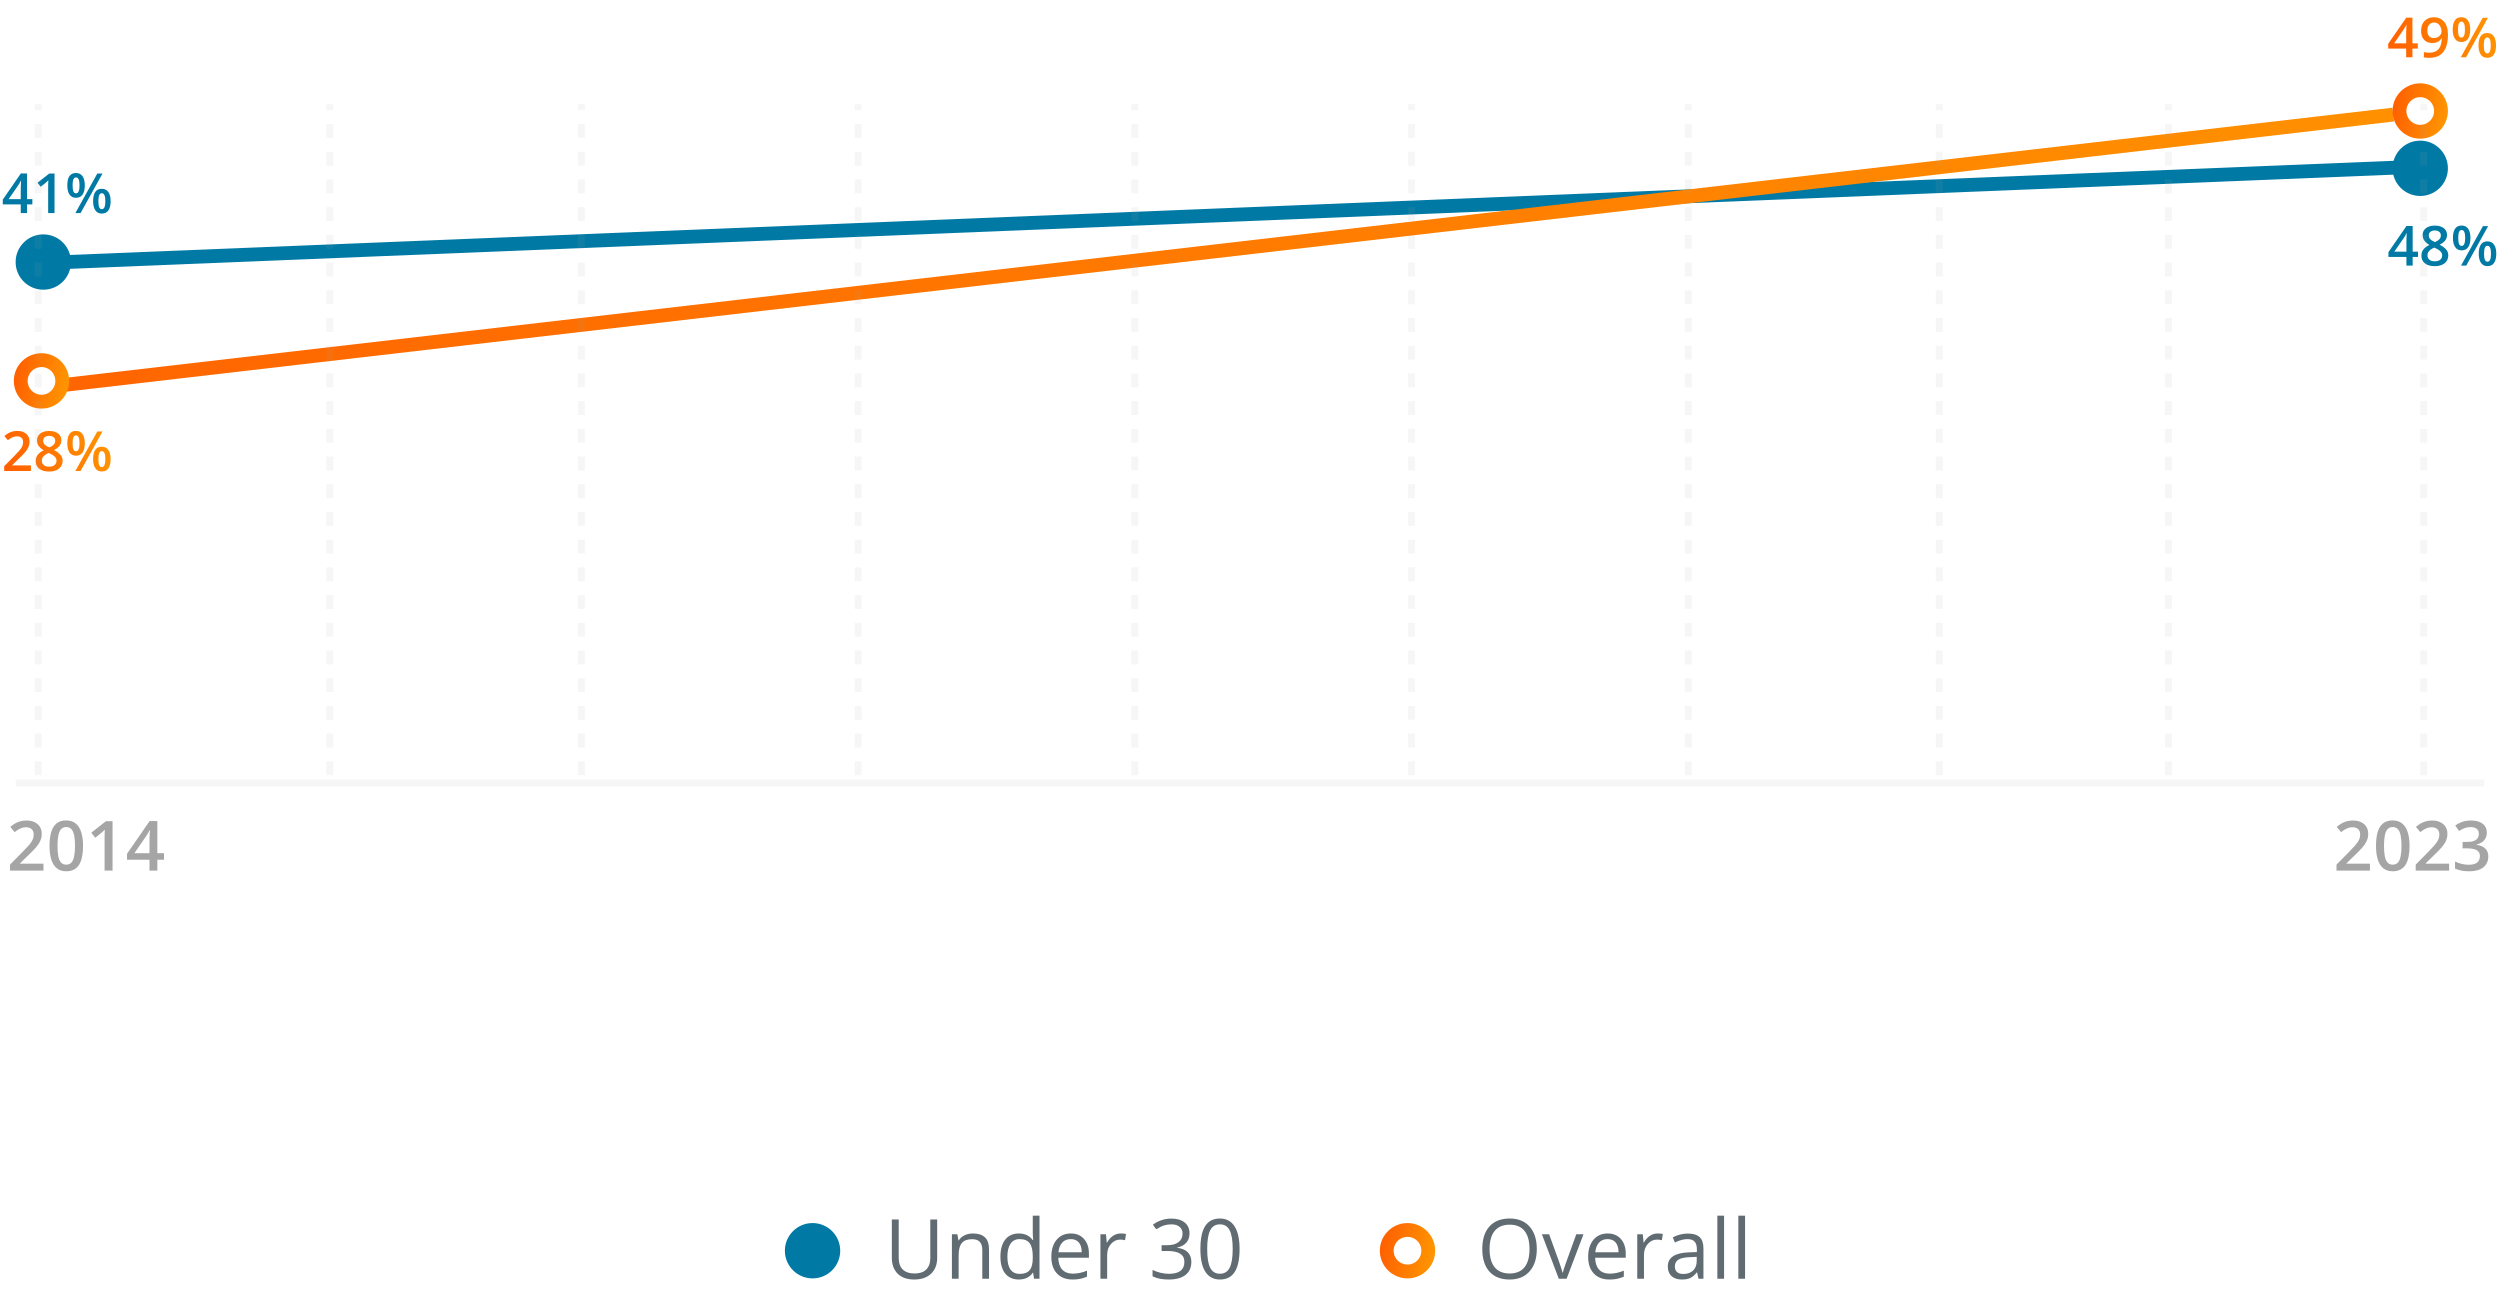 <?xml version="1.0" encoding="UTF-8"?>
<svg xmlns="http://www.w3.org/2000/svg" width="480" height="249" viewBox="0 0 480 249" fill="none">
  <path d="M179.94 234.134V241.497C179.94 242.794 179.548 243.813 178.764 244.555C177.981 245.297 176.904 245.668 175.535 245.668C174.165 245.668 173.104 245.295 172.351 244.547C171.604 243.8 171.231 242.773 171.231 241.465V234.134H172.554V241.559C172.554 242.508 172.813 243.237 173.332 243.746C173.851 244.254 174.614 244.508 175.62 244.508C176.58 244.508 177.319 244.254 177.838 243.746C178.357 243.232 178.617 242.498 178.617 241.543V234.134H179.94ZM188.602 245.512V239.994C188.602 239.299 188.444 238.78 188.127 238.438C187.811 238.095 187.315 237.924 186.641 237.924C185.748 237.924 185.095 238.165 184.679 238.648C184.264 239.131 184.057 239.927 184.057 241.037V245.512H182.765V236.982H183.816L184.026 238.15H184.088C184.353 237.73 184.724 237.405 185.201 237.177C185.678 236.944 186.21 236.827 186.796 236.827C187.824 236.827 188.597 237.076 189.116 237.574C189.635 238.067 189.894 238.858 189.894 239.948V245.512H188.602ZM198.362 244.368H198.292C197.695 245.235 196.803 245.668 195.614 245.668C194.499 245.668 193.63 245.287 193.007 244.524C192.39 243.761 192.081 242.677 192.081 241.271C192.081 239.865 192.392 238.773 193.015 237.994C193.638 237.216 194.504 236.827 195.614 236.827C196.771 236.827 197.659 237.247 198.276 238.088H198.377L198.323 237.473L198.292 236.873V233.402H199.584V245.512H198.533L198.362 244.368ZM195.778 244.586C196.66 244.586 197.298 244.348 197.692 243.87C198.092 243.388 198.292 242.612 198.292 241.543V241.271C198.292 240.062 198.089 239.201 197.685 238.687C197.285 238.168 196.644 237.909 195.762 237.909C195.005 237.909 194.424 238.204 194.019 238.796C193.619 239.382 193.42 240.212 193.42 241.286C193.42 242.376 193.619 243.198 194.019 243.754C194.418 244.309 195.005 244.586 195.778 244.586ZM205.934 245.668C204.674 245.668 203.677 245.284 202.946 244.516C202.219 243.748 201.856 242.682 201.856 241.317C201.856 239.943 202.193 238.85 202.868 238.041C203.548 237.231 204.458 236.827 205.6 236.827C206.669 236.827 207.514 237.18 208.137 237.885C208.76 238.586 209.071 239.512 209.071 240.664V241.481H203.195C203.221 242.482 203.472 243.242 203.95 243.761C204.432 244.28 205.109 244.54 205.981 244.54C206.899 244.54 207.807 244.348 208.705 243.964V245.116C208.249 245.313 207.815 245.453 207.405 245.536C207.001 245.624 206.51 245.668 205.934 245.668ZM205.584 237.909C204.899 237.909 204.352 238.132 203.942 238.578C203.537 239.024 203.299 239.642 203.226 240.43H207.686C207.686 239.616 207.504 238.993 207.141 238.562C206.778 238.127 206.259 237.909 205.584 237.909ZM215.173 236.827C215.551 236.827 215.891 236.858 216.192 236.92L216.013 238.119C215.66 238.041 215.349 238.002 215.079 238.002C214.389 238.002 213.798 238.282 213.305 238.843C212.817 239.403 212.573 240.101 212.573 240.936V245.512H211.281V236.982H212.347L212.495 238.562H212.558C212.874 238.007 213.255 237.579 213.702 237.278C214.148 236.977 214.638 236.827 215.173 236.827ZM228.388 236.811C228.388 237.538 228.183 238.132 227.773 238.593C227.368 239.055 226.792 239.364 226.045 239.52V239.582C226.958 239.696 227.636 239.987 228.077 240.454C228.518 240.921 228.738 241.533 228.738 242.29C228.738 243.375 228.362 244.21 227.61 244.796C226.857 245.378 225.788 245.668 224.403 245.668C223.801 245.668 223.249 245.621 222.745 245.528C222.247 245.44 221.762 245.282 221.29 245.053V243.824C221.783 244.067 222.307 244.254 222.862 244.384C223.422 244.508 223.952 244.571 224.45 244.571C226.416 244.571 227.4 243.8 227.4 242.259C227.4 240.879 226.315 240.189 224.146 240.189H223.026V239.076H224.162C225.049 239.076 225.752 238.881 226.271 238.492C226.79 238.098 227.049 237.553 227.049 236.858C227.049 236.303 226.857 235.867 226.473 235.55C226.095 235.234 225.578 235.076 224.925 235.076C224.426 235.076 223.957 235.143 223.516 235.278C223.075 235.413 222.572 235.662 222.006 236.025L221.352 235.153C221.819 234.785 222.356 234.497 222.963 234.29C223.576 234.077 224.219 233.97 224.893 233.97C225.999 233.97 226.857 234.225 227.47 234.733C228.082 235.236 228.388 235.929 228.388 236.811ZM238 239.808C238 241.774 237.688 243.242 237.066 244.213C236.448 245.183 235.501 245.668 234.225 245.668C233.001 245.668 232.069 245.173 231.431 244.182C230.793 243.185 230.474 241.727 230.474 239.808C230.474 237.826 230.782 236.355 231.4 235.395C232.017 234.435 232.959 233.955 234.225 233.955C235.46 233.955 236.396 234.456 237.035 235.457C237.678 236.458 238 237.909 238 239.808ZM231.781 239.808C231.781 241.463 231.976 242.669 232.365 243.427C232.754 244.179 233.374 244.555 234.225 244.555C235.086 244.555 235.709 244.174 236.093 243.411C236.482 242.643 236.677 241.442 236.677 239.808C236.677 238.173 236.482 236.977 236.093 236.22C235.709 235.457 235.086 235.076 234.225 235.076C233.374 235.076 232.754 235.452 232.365 236.204C231.976 236.951 231.781 238.152 231.781 239.808Z" fill="#616C72"></path>
  <circle cx="5.313" cy="5.313" r="5.313" transform="matrix(1 0 0 -1 150.696 245.452)" fill="#007AA4"></circle>
  <path d="M295.065 239.808C295.065 241.629 294.603 243.061 293.68 244.104C292.761 245.147 291.482 245.668 289.843 245.668C288.167 245.668 286.872 245.157 285.959 244.135C285.051 243.108 284.597 241.66 284.597 239.792C284.597 237.94 285.054 236.505 285.967 235.488C286.88 234.466 288.177 233.955 289.858 233.955C291.493 233.955 292.769 234.474 293.688 235.511C294.606 236.549 295.065 237.981 295.065 239.808ZM285.998 239.808C285.998 241.349 286.325 242.519 286.979 243.318C287.638 244.112 288.592 244.508 289.843 244.508C291.104 244.508 292.056 244.112 292.699 243.318C293.343 242.524 293.664 241.354 293.664 239.808C293.664 238.277 293.343 237.117 292.699 236.329C292.061 235.535 291.114 235.138 289.858 235.138C288.598 235.138 287.638 235.537 286.979 236.336C286.325 237.13 285.998 238.287 285.998 239.808ZM299.283 245.512L296.046 236.982H297.431L299.268 242.041C299.683 243.224 299.927 243.992 299.999 244.345H300.062C300.119 244.07 300.298 243.502 300.599 242.641C300.905 241.774 301.587 239.888 302.646 236.982H304.031L300.793 245.512H299.283ZM309.004 245.668C307.743 245.668 306.747 245.284 306.016 244.516C305.289 243.748 304.926 242.682 304.926 241.317C304.926 239.943 305.263 238.85 305.938 238.041C306.618 237.231 307.528 236.827 308.67 236.827C309.738 236.827 310.584 237.18 311.207 237.885C311.829 238.586 312.141 239.512 312.141 240.664V241.481H306.265C306.291 242.482 306.542 243.242 307.02 243.761C307.502 244.28 308.179 244.54 309.051 244.54C309.969 244.54 310.877 244.348 311.775 243.964V245.116C311.318 245.313 310.885 245.453 310.475 245.536C310.071 245.624 309.58 245.668 309.004 245.668ZM308.654 237.909C307.969 237.909 307.422 238.132 307.012 238.578C306.607 239.024 306.368 239.642 306.296 240.43H310.755C310.755 239.616 310.574 238.993 310.211 238.562C309.847 238.127 309.329 237.909 308.654 237.909ZM318.242 236.827C318.621 236.827 318.961 236.858 319.262 236.92L319.083 238.119C318.73 238.041 318.419 238.002 318.149 238.002C317.459 238.002 316.868 238.282 316.375 238.843C315.887 239.403 315.643 240.101 315.643 240.936V245.512H314.351V236.982H315.417L315.565 238.562H315.627C315.944 238.007 316.325 237.579 316.772 237.278C317.218 236.977 317.708 236.827 318.242 236.827ZM326.103 245.512L325.846 244.298H325.784C325.359 244.833 324.933 245.196 324.508 245.388C324.087 245.575 323.561 245.668 322.928 245.668C322.082 245.668 321.418 245.45 320.935 245.014C320.458 244.579 320.219 243.958 320.219 243.154C320.219 241.432 321.597 240.529 324.352 240.446L325.8 240.399V239.87C325.8 239.201 325.654 238.708 325.364 238.391C325.078 238.069 324.619 237.909 323.986 237.909C323.275 237.909 322.471 238.127 321.574 238.562L321.177 237.574C321.597 237.346 322.056 237.167 322.554 237.037C323.057 236.907 323.561 236.842 324.064 236.842C325.081 236.842 325.833 237.068 326.321 237.519C326.814 237.971 327.06 238.695 327.06 239.691V245.512H326.103ZM323.185 244.602C323.989 244.602 324.619 244.381 325.076 243.94C325.538 243.499 325.769 242.882 325.769 242.088V241.317L324.477 241.372C323.449 241.408 322.707 241.569 322.251 241.855C321.799 242.135 321.574 242.573 321.574 243.17C321.574 243.637 321.714 243.992 321.994 244.236C322.279 244.48 322.676 244.602 323.185 244.602ZM331.022 245.512H329.73V233.402H331.022V245.512ZM335.053 245.512H333.761V233.402H335.053V245.512Z" fill="#616C72"></path>
  <circle cx="5.313" cy="5.313" r="3.985" transform="matrix(1 0 0 -1 264.928 245.452)" stroke="url(#paint0_linear_2903_15179)" stroke-width="2.657"></circle>
  <path d="M6.216 39.243H5.189V40.909H3.985V39.243H0.535V38.32L4.001 33.302H5.189V38.231H6.216V39.243ZM3.985 38.231V36.348C3.985 36.192 3.987 36.035 3.99 35.876C3.997 35.713 4.004 35.557 4.011 35.409C4.018 35.26 4.025 35.123 4.032 34.999C4.039 34.871 4.044 34.765 4.047 34.682H4.006C3.94 34.821 3.867 34.963 3.788 35.108C3.708 35.25 3.624 35.388 3.534 35.523L1.666 38.231H3.985ZM10.471 40.909H9.246V36.026C9.246 35.864 9.248 35.701 9.251 35.538C9.255 35.376 9.258 35.217 9.262 35.061C9.269 34.906 9.277 34.757 9.288 34.615C9.215 34.694 9.125 34.781 9.018 34.874C8.914 34.968 8.804 35.065 8.686 35.165L7.814 35.86L7.202 35.087L9.454 33.323H10.471V40.909ZM14.585 33.214C15.142 33.214 15.564 33.422 15.851 33.837C16.138 34.248 16.282 34.831 16.282 35.585C16.282 36.336 16.144 36.922 15.867 37.344C15.594 37.766 15.166 37.977 14.585 37.977C14.042 37.977 13.629 37.766 13.345 37.344C13.062 36.922 12.92 36.336 12.92 35.585C12.92 34.831 13.053 34.248 13.319 33.837C13.589 33.422 14.011 33.214 14.585 33.214ZM14.591 34.065C14.366 34.065 14.2 34.191 14.092 34.444C13.989 34.696 13.937 35.078 13.937 35.59C13.937 36.099 13.989 36.483 14.092 36.742C14.2 36.998 14.366 37.126 14.591 37.126C14.819 37.126 14.988 36.998 15.099 36.742C15.213 36.486 15.27 36.102 15.27 35.59C15.27 35.082 15.215 34.701 15.104 34.449C14.993 34.193 14.822 34.065 14.591 34.065ZM19.68 33.323L15.473 40.909H14.471L18.679 33.323H19.68ZM19.54 36.249C20.097 36.249 20.519 36.457 20.806 36.872C21.097 37.284 21.242 37.867 21.242 38.62C21.242 39.368 21.104 39.952 20.827 40.374C20.554 40.796 20.125 41.007 19.54 41.007C18.997 41.007 18.584 40.796 18.3 40.374C18.017 39.952 17.875 39.368 17.875 38.62C17.875 37.867 18.008 37.284 18.274 36.872C18.544 36.457 18.966 36.249 19.54 36.249ZM19.546 37.1C19.321 37.1 19.155 37.227 19.047 37.479C18.944 37.732 18.892 38.114 18.892 38.626C18.892 39.134 18.944 39.518 19.047 39.778C19.155 40.034 19.321 40.161 19.546 40.161C19.777 40.161 19.948 40.035 20.059 39.783C20.17 39.527 20.225 39.141 20.225 38.626C20.225 38.117 20.17 37.737 20.059 37.484C19.948 37.228 19.777 37.1 19.546 37.1Z" fill="#007AA4"></path>
  <path d="M464.26 49.334H463.232V50.999H462.029V49.334H458.578V48.41L462.044 43.393H463.232V48.322H464.26V49.334ZM462.029 48.322V46.439C462.029 46.283 462.03 46.126 462.034 45.967C462.041 45.804 462.048 45.648 462.054 45.5C462.061 45.351 462.068 45.214 462.075 45.09C462.082 44.962 462.087 44.856 462.091 44.773H462.049C461.984 44.912 461.911 45.053 461.831 45.199C461.752 45.34 461.667 45.479 461.577 45.614L459.709 48.322H462.029ZM467.487 43.31C467.926 43.31 468.322 43.379 468.675 43.518C469.028 43.653 469.308 43.855 469.516 44.125C469.723 44.395 469.827 44.728 469.827 45.126C469.827 45.434 469.763 45.702 469.635 45.93C469.51 46.159 469.341 46.359 469.126 46.532C468.912 46.702 468.672 46.852 468.405 46.984C468.703 47.129 468.976 47.297 469.225 47.487C469.478 47.674 469.68 47.893 469.832 48.146C469.988 48.398 470.066 48.694 470.066 49.033C470.066 49.459 469.957 49.827 469.739 50.138C469.524 50.446 469.225 50.685 468.841 50.854C468.457 51.02 468.009 51.103 467.497 51.103C466.947 51.103 466.479 51.022 466.091 50.859C465.704 50.697 465.41 50.465 465.209 50.164C465.008 49.86 464.908 49.497 464.908 49.075C464.908 48.725 464.977 48.422 465.116 48.167C465.254 47.911 465.439 47.689 465.671 47.502C465.906 47.316 466.164 47.158 466.444 47.03C466.205 46.888 465.987 46.729 465.79 46.553C465.593 46.373 465.436 46.167 465.318 45.935C465.204 45.7 465.147 45.429 465.147 45.121C465.147 44.727 465.252 44.396 465.463 44.13C465.674 43.86 465.956 43.656 466.309 43.518C466.665 43.379 467.058 43.31 467.487 43.31ZM466.07 49.028C466.07 49.36 466.188 49.633 466.423 49.848C466.658 50.062 467.01 50.169 467.477 50.169C467.94 50.169 468.293 50.064 468.535 49.853C468.777 49.642 468.898 49.363 468.898 49.017C468.898 48.796 468.836 48.601 468.711 48.431C468.59 48.262 468.426 48.111 468.218 47.98C468.014 47.845 467.788 47.72 467.539 47.606L467.373 47.539C467.103 47.653 466.871 47.783 466.677 47.928C466.484 48.07 466.333 48.23 466.226 48.41C466.122 48.59 466.07 48.796 466.07 49.028ZM467.477 44.249C467.141 44.249 466.864 44.332 466.646 44.498C466.432 44.661 466.325 44.896 466.325 45.204C466.325 45.422 466.377 45.609 466.48 45.764C466.588 45.92 466.731 46.055 466.911 46.169C467.091 46.28 467.29 46.383 467.508 46.48C467.719 46.387 467.909 46.285 468.078 46.174C468.251 46.06 468.388 45.925 468.488 45.769C468.592 45.61 468.644 45.42 468.644 45.199C468.644 44.894 468.535 44.661 468.317 44.498C468.103 44.332 467.822 44.249 467.477 44.249ZM472.629 43.305C473.186 43.305 473.608 43.512 473.895 43.928C474.182 44.339 474.325 44.922 474.325 45.676C474.325 46.427 474.187 47.013 473.91 47.435C473.637 47.857 473.21 48.068 472.629 48.068C472.086 48.068 471.672 47.857 471.389 47.435C471.105 47.013 470.963 46.427 470.963 45.676C470.963 44.922 471.096 44.339 471.363 43.928C471.633 43.512 472.055 43.305 472.629 43.305ZM472.634 44.156C472.409 44.156 472.243 44.282 472.136 44.535C472.032 44.787 471.98 45.169 471.98 45.681C471.98 46.19 472.032 46.574 472.136 46.833C472.243 47.089 472.409 47.217 472.634 47.217C472.862 47.217 473.032 47.089 473.142 46.833C473.257 46.577 473.314 46.193 473.314 45.681C473.314 45.173 473.258 44.792 473.148 44.54C473.037 44.284 472.866 44.156 472.634 44.156ZM477.724 43.414L473.516 50.999H472.515L476.723 43.414H477.724ZM477.584 46.34C478.141 46.34 478.563 46.548 478.85 46.963C479.14 47.374 479.286 47.957 479.286 48.711C479.286 49.459 479.147 50.043 478.871 50.465C478.597 50.887 478.168 51.098 477.584 51.098C477.041 51.098 476.627 50.887 476.344 50.465C476.06 50.043 475.918 49.459 475.918 48.711C475.918 47.957 476.051 47.374 476.318 46.963C476.588 46.548 477.01 46.34 477.584 46.34ZM477.589 47.191C477.364 47.191 477.198 47.317 477.091 47.57C476.987 47.822 476.935 48.205 476.935 48.717C476.935 49.225 476.987 49.609 477.091 49.868C477.198 50.124 477.364 50.252 477.589 50.252C477.821 50.252 477.992 50.126 478.103 49.874C478.213 49.618 478.269 49.232 478.269 48.717C478.269 48.208 478.213 47.828 478.103 47.575C477.992 47.319 477.821 47.191 477.589 47.191Z" fill="#007AA4"></path>
  <circle cx="8.313" cy="50.313" r="5.313" fill="#007AA4"></circle>
  <circle cx="464.685" cy="32.313" r="5.313" fill="#007AA4"></circle>
  <path d="M8 50.499L464.5 32" stroke="#007AA4" stroke-width="2.657"></path>
  <path d="M5.941 90.43H0.804V89.511L2.771 87.519C3.151 87.132 3.464 86.798 3.71 86.517C3.956 86.234 4.137 85.966 4.255 85.713C4.376 85.461 4.436 85.186 4.436 84.888C4.436 84.522 4.331 84.245 4.12 84.058C3.909 83.868 3.631 83.773 3.285 83.773C2.956 83.773 2.652 83.838 2.371 83.97C2.095 84.098 1.808 84.281 1.51 84.52L0.841 83.716C1.052 83.536 1.277 83.371 1.515 83.223C1.757 83.074 2.027 82.956 2.325 82.87C2.622 82.78 2.961 82.735 3.342 82.735C3.822 82.735 4.238 82.822 4.587 82.995C4.936 83.164 5.204 83.401 5.391 83.705C5.581 84.01 5.677 84.364 5.677 84.769C5.677 85.177 5.595 85.554 5.433 85.9C5.27 86.246 5.038 86.588 4.737 86.927C4.436 87.263 4.078 87.628 3.663 88.022L2.351 89.304V89.361H5.941V90.43ZM9.443 82.74C9.883 82.74 10.279 82.809 10.632 82.948C10.984 83.083 11.265 83.285 11.472 83.555C11.68 83.825 11.784 84.158 11.784 84.556C11.784 84.864 11.72 85.132 11.591 85.361C11.467 85.589 11.297 85.789 11.083 85.962C10.869 86.132 10.628 86.282 10.362 86.414C10.659 86.559 10.932 86.727 11.182 86.917C11.434 87.104 11.636 87.323 11.789 87.576C11.944 87.829 12.022 88.124 12.022 88.463C12.022 88.889 11.913 89.257 11.695 89.568C11.481 89.876 11.182 90.115 10.798 90.284C10.414 90.45 9.966 90.534 9.454 90.534C8.904 90.534 8.435 90.452 8.048 90.29C7.66 90.127 7.366 89.895 7.166 89.594C6.965 89.29 6.865 88.927 6.865 88.505C6.865 88.155 6.934 87.853 7.072 87.597C7.211 87.341 7.396 87.119 7.627 86.933C7.863 86.746 8.12 86.588 8.401 86.46C8.162 86.319 7.944 86.159 7.747 85.983C7.55 85.803 7.392 85.597 7.275 85.366C7.16 85.13 7.103 84.859 7.103 84.551C7.103 84.157 7.209 83.826 7.42 83.56C7.631 83.29 7.913 83.086 8.266 82.948C8.622 82.809 9.015 82.74 9.443 82.74ZM8.027 88.458C8.027 88.79 8.145 89.063 8.38 89.278C8.615 89.492 8.966 89.6 9.433 89.6C9.897 89.6 10.249 89.494 10.492 89.283C10.734 89.072 10.855 88.794 10.855 88.448C10.855 88.226 10.793 88.031 10.668 87.861C10.547 87.692 10.383 87.541 10.175 87.41C9.971 87.275 9.744 87.15 9.495 87.036L9.329 86.969C9.059 87.083 8.828 87.213 8.634 87.358C8.44 87.5 8.29 87.661 8.183 87.841C8.079 88.02 8.027 88.226 8.027 88.458ZM9.433 83.679C9.098 83.679 8.821 83.762 8.603 83.928C8.388 84.091 8.281 84.326 8.281 84.634C8.281 84.852 8.333 85.039 8.437 85.194C8.544 85.35 8.688 85.485 8.867 85.599C9.047 85.71 9.246 85.814 9.464 85.91C9.675 85.817 9.865 85.715 10.035 85.604C10.208 85.49 10.345 85.355 10.445 85.2C10.549 85.04 10.601 84.85 10.601 84.629C10.601 84.325 10.492 84.091 10.274 83.928C10.059 83.762 9.779 83.679 9.433 83.679ZM14.585 82.735C15.142 82.735 15.564 82.943 15.851 83.358C16.138 83.769 16.282 84.352 16.282 85.106C16.282 85.857 16.144 86.443 15.867 86.865C15.594 87.287 15.166 87.498 14.585 87.498C14.042 87.498 13.629 87.287 13.345 86.865C13.062 86.443 12.92 85.857 12.92 85.106C12.92 84.352 13.053 83.769 13.319 83.358C13.589 82.943 14.011 82.735 14.585 82.735ZM14.591 83.586C14.366 83.586 14.2 83.712 14.092 83.965C13.989 84.217 13.937 84.6 13.937 85.111C13.937 85.62 13.989 86.004 14.092 86.263C14.2 86.519 14.366 86.647 14.591 86.647C14.819 86.647 14.988 86.519 15.099 86.263C15.213 86.007 15.27 85.623 15.27 85.111C15.27 84.603 15.215 84.222 15.104 83.97C14.993 83.714 14.822 83.586 14.591 83.586ZM19.68 82.844L15.473 90.43H14.471L18.679 82.844H19.68ZM19.54 85.77C20.097 85.77 20.519 85.978 20.806 86.393C21.097 86.805 21.242 87.388 21.242 88.141C21.242 88.889 21.104 89.473 20.827 89.895C20.554 90.317 20.125 90.528 19.54 90.528C18.997 90.528 18.584 90.317 18.3 89.895C18.017 89.473 17.875 88.889 17.875 88.141C17.875 87.388 18.008 86.805 18.274 86.393C18.544 85.978 18.966 85.77 19.54 85.77ZM19.546 86.621C19.321 86.621 19.155 86.748 19.047 87C18.944 87.253 18.892 87.635 18.892 88.147C18.892 88.655 18.944 89.039 19.047 89.299C19.155 89.555 19.321 89.683 19.546 89.683C19.777 89.683 19.948 89.556 20.059 89.304C20.17 89.048 20.225 88.662 20.225 88.147C20.225 87.638 20.17 87.258 20.059 87.005C19.948 86.749 19.777 86.621 19.546 86.621Z" fill="url(#paint1_linear_2903_15179)"></path>
  <path d="M11.5 74L459.5 22" stroke="url(#paint2_linear_2903_15179)" stroke-width="2.657"></path>
  <circle cx="5.313" cy="5.313" r="3.985" transform="matrix(1 0 0 -1 2.656 78.448)" stroke="url(#paint3_linear_2903_15179)" stroke-width="2.657"></circle>
  <circle cx="5.313" cy="5.313" r="3.985" transform="matrix(1 0 0 -1 459.372 26.626)" stroke="url(#paint4_linear_2903_15179)" stroke-width="2.657"></circle>
  <path d="M8.346 167.156H1.925V166.008L4.383 163.517C4.859 163.033 5.25 162.616 5.557 162.265C5.864 161.911 6.091 161.576 6.238 161.26C6.389 160.944 6.465 160.601 6.465 160.229C6.465 159.77 6.333 159.425 6.069 159.191C5.806 158.953 5.457 158.834 5.025 158.834C4.614 158.834 4.234 158.917 3.884 159.081C3.538 159.241 3.179 159.47 2.807 159.768L1.97 158.763C2.234 158.538 2.515 158.333 2.813 158.147C3.116 157.961 3.453 157.814 3.825 157.706C4.197 157.593 4.621 157.537 5.096 157.537C5.697 157.537 6.216 157.645 6.653 157.861C7.09 158.073 7.425 158.37 7.658 158.75C7.896 159.131 8.015 159.574 8.015 160.08C8.015 160.59 7.913 161.061 7.71 161.493C7.507 161.926 7.217 162.354 6.841 162.778C6.465 163.197 6.017 163.653 5.499 164.146L3.858 165.748V165.819H8.346V167.156ZM15.947 162.408C15.947 163.173 15.886 163.859 15.765 164.464C15.649 165.065 15.463 165.575 15.208 165.995C14.953 166.414 14.62 166.734 14.209 166.954C13.798 167.175 13.301 167.285 12.717 167.285C11.986 167.285 11.383 167.093 10.908 166.708C10.432 166.319 10.08 165.761 9.85 165.035C9.621 164.304 9.507 163.428 9.507 162.408C9.507 161.388 9.611 160.514 9.818 159.788C10.03 159.057 10.371 158.497 10.843 158.108C11.314 157.719 11.939 157.524 12.717 157.524C13.452 157.524 14.057 157.719 14.533 158.108C15.013 158.493 15.368 159.051 15.597 159.781C15.83 160.508 15.947 161.383 15.947 162.408ZM11.044 162.408C11.044 163.208 11.096 163.876 11.2 164.412C11.308 164.948 11.485 165.35 11.731 165.618C11.978 165.882 12.306 166.014 12.717 166.014C13.128 166.014 13.457 165.882 13.703 165.618C13.949 165.355 14.127 164.955 14.235 164.419C14.347 163.882 14.403 163.212 14.403 162.408C14.403 161.612 14.349 160.947 14.241 160.41C14.133 159.874 13.956 159.472 13.71 159.204C13.463 158.932 13.132 158.795 12.717 158.795C12.302 158.795 11.971 158.932 11.725 159.204C11.483 159.472 11.308 159.874 11.2 160.41C11.096 160.947 11.044 161.612 11.044 162.408ZM21.609 167.156H20.078V161.052C20.078 160.849 20.081 160.646 20.085 160.443C20.089 160.24 20.094 160.041 20.098 159.846C20.107 159.652 20.117 159.466 20.13 159.288C20.04 159.388 19.927 159.496 19.793 159.613C19.663 159.729 19.525 159.85 19.378 159.976L18.288 160.845L17.523 159.879L20.338 157.673H21.609V167.156ZM31.493 165.074H30.209V167.156H28.704V165.074H24.391V163.919L28.724 157.647H30.209V163.809H31.493V165.074ZM28.704 163.809V161.455C28.704 161.26 28.707 161.063 28.711 160.864C28.72 160.661 28.728 160.467 28.737 160.281C28.745 160.095 28.754 159.924 28.763 159.768C28.771 159.608 28.778 159.476 28.782 159.373H28.73C28.648 159.546 28.557 159.723 28.458 159.904C28.358 160.082 28.253 160.255 28.14 160.423L25.805 163.809H28.704Z" fill="#A5A5A5"></path>
  <path d="M455.03 167.156H448.609V166.008L451.067 163.517C451.543 163.033 451.934 162.616 452.241 162.265C452.548 161.911 452.775 161.576 452.922 161.26C453.073 160.944 453.149 160.601 453.149 160.229C453.149 159.77 453.017 159.425 452.753 159.191C452.49 158.953 452.142 158.834 451.709 158.834C451.299 158.834 450.918 158.917 450.568 159.081C450.222 159.241 449.863 159.47 449.491 159.768L448.655 158.763C448.918 158.538 449.199 158.333 449.498 158.147C449.8 157.961 450.138 157.814 450.509 157.706C450.881 157.593 451.305 157.537 451.781 157.537C452.382 157.537 452.9 157.645 453.337 157.861C453.774 158.073 454.109 158.37 454.342 158.75C454.58 159.131 454.699 159.574 454.699 160.08C454.699 160.59 454.598 161.061 454.394 161.493C454.191 161.926 453.901 162.354 453.525 162.778C453.149 163.197 452.702 163.653 452.183 164.146L450.542 165.748V165.819H455.03V167.156ZM462.631 162.408C462.631 163.173 462.571 163.859 462.45 164.464C462.333 165.065 462.147 165.575 461.892 165.995C461.637 166.414 461.304 166.734 460.893 166.954C460.482 167.175 459.985 167.285 459.401 167.285C458.671 167.285 458.067 167.093 457.592 166.708C457.116 166.319 456.764 165.761 456.535 165.035C456.305 164.304 456.191 163.428 456.191 162.408C456.191 161.388 456.295 160.514 456.502 159.788C456.714 159.057 457.056 158.497 457.527 158.108C457.998 157.719 458.623 157.524 459.401 157.524C460.136 157.524 460.742 157.719 461.217 158.108C461.697 158.493 462.052 159.051 462.281 159.781C462.514 160.508 462.631 161.383 462.631 162.408ZM457.728 162.408C457.728 163.208 457.78 163.876 457.884 164.412C457.992 164.948 458.169 165.35 458.415 165.618C458.662 165.882 458.991 166.014 459.401 166.014C459.812 166.014 460.141 165.882 460.387 165.618C460.634 165.355 460.811 164.955 460.919 164.419C461.031 163.882 461.088 163.212 461.088 162.408C461.088 161.612 461.034 160.947 460.925 160.41C460.817 159.874 460.64 159.472 460.394 159.204C460.147 158.932 459.816 158.795 459.401 158.795C458.986 158.795 458.655 158.932 458.409 159.204C458.167 159.472 457.992 159.874 457.884 160.41C457.78 160.947 457.728 161.612 457.728 162.408ZM470.232 167.156H463.812V166.008L466.27 163.517C466.745 163.033 467.137 162.616 467.444 162.265C467.751 161.911 467.978 161.576 468.125 161.26C468.276 160.944 468.352 160.601 468.352 160.229C468.352 159.77 468.22 159.425 467.956 159.191C467.692 158.953 467.344 158.834 466.912 158.834C466.501 158.834 466.121 158.917 465.77 159.081C465.424 159.241 465.066 159.47 464.694 159.768L463.857 158.763C464.121 158.538 464.402 158.333 464.7 158.147C465.003 157.961 465.34 157.814 465.712 157.706C466.084 157.593 466.507 157.537 466.983 157.537C467.584 157.537 468.103 157.645 468.54 157.861C468.976 158.073 469.311 158.37 469.545 158.75C469.783 159.131 469.902 159.574 469.902 160.08C469.902 160.59 469.8 161.061 469.597 161.493C469.394 161.926 469.104 162.354 468.728 162.778C468.352 163.197 467.904 163.653 467.385 164.146L465.744 165.748V165.819H470.232V167.156ZM477.471 159.84C477.471 160.268 477.384 160.64 477.211 160.955C477.038 161.271 476.8 161.53 476.498 161.733C476.199 161.932 475.853 162.075 475.46 162.162V162.207C476.217 162.302 476.787 162.54 477.172 162.92C477.561 163.301 477.756 163.805 477.756 164.432C477.756 164.981 477.624 165.471 477.36 165.904C477.096 166.332 476.692 166.669 476.147 166.916C475.603 167.162 474.902 167.285 474.046 167.285C473.532 167.285 473.054 167.244 472.613 167.162C472.176 167.08 471.761 166.948 471.367 166.766V165.411C471.77 165.61 472.198 165.763 472.652 165.871C473.106 165.979 473.536 166.033 473.942 166.033C474.734 166.033 475.298 165.886 475.635 165.592C475.972 165.294 476.141 164.883 476.141 164.36C476.141 164.023 476.052 163.746 475.875 163.53C475.702 163.314 475.432 163.152 475.064 163.044C474.701 162.935 474.232 162.881 473.657 162.881H472.82V161.656H473.663C474.213 161.656 474.654 161.591 474.986 161.461C475.319 161.327 475.559 161.143 475.706 160.91C475.858 160.676 475.933 160.404 475.933 160.093C475.933 159.686 475.802 159.371 475.538 159.146C475.274 158.917 474.883 158.802 474.364 158.802C474.044 158.802 473.752 158.839 473.488 158.912C473.229 158.986 472.989 159.079 472.768 159.191C472.548 159.303 472.338 159.425 472.139 159.554L471.406 158.497C471.765 158.229 472.193 158.002 472.691 157.816C473.188 157.63 473.767 157.537 474.429 157.537C475.402 157.537 476.152 157.747 476.679 158.166C477.207 158.581 477.471 159.139 477.471 159.84Z" fill="#A5A5A5"></path>
  <line opacity="0.1" x1="3" y1="150.336" x2="477" y2="150.336" stroke="#A5A5A5" stroke-width="1.328"></line>
  <line opacity="0.1" x1="111.634" y1="148.843" x2="111.634" y2="20" stroke="#A5A5A5" stroke-width="1.328" stroke-dasharray="2.66 2.66"></line>
  <line opacity="0.1" x1="63.336" y1="148.843" x2="63.336" y2="20" stroke="#A5A5A5" stroke-width="1.328" stroke-dasharray="2.66 2.66"></line>
  <line opacity="0.1" x1="7.336" y1="148.843" x2="7.336" y2="20" stroke="#A5A5A5" stroke-width="1.328" stroke-dasharray="2.66 2.66"></line>
  <line opacity="0.1" x1="164.765" y1="148.843" x2="164.765" y2="20" stroke="#A5A5A5" stroke-width="1.328" stroke-dasharray="2.66 2.66"></line>
  <line opacity="0.1" x1="217.896" y1="148.843" x2="217.896" y2="20" stroke="#A5A5A5" stroke-width="1.328" stroke-dasharray="2.66 2.66"></line>
  <line opacity="0.1" x1="271.027" y1="148.843" x2="271.027" y2="20" stroke="#A5A5A5" stroke-width="1.328" stroke-dasharray="2.66 2.66"></line>
  <line opacity="0.1" x1="324.157" y1="148.843" x2="324.157" y2="20" stroke="#A5A5A5" stroke-width="1.328" stroke-dasharray="2.66 2.66"></line>
  <line opacity="0.1" x1="372.336" y1="148.843" x2="372.336" y2="20" stroke="#A5A5A5" stroke-width="1.328" stroke-dasharray="2.66 2.66"></line>
  <line opacity="0.1" x1="416.336" y1="148.843" x2="416.336" y2="20" stroke="#A5A5A5" stroke-width="1.328" stroke-dasharray="2.66 2.66"></line>
  <line opacity="0.1" x1="465.349" y1="148.843" x2="465.349" y2="20" stroke="#A5A5A5" stroke-width="1.328" stroke-dasharray="2.66 2.66"></line>
  <path d="M464.216 9.334H463.189V11H461.985V9.334H458.535V8.411L462.001 3.394H463.189V8.323H464.216V9.334ZM461.985 8.323V6.439C461.985 6.284 461.987 6.126 461.99 5.967C461.997 5.805 462.004 5.649 462.011 5.5C462.018 5.351 462.025 5.215 462.032 5.09C462.039 4.962 462.044 4.857 462.047 4.774H462.006C461.94 4.912 461.867 5.054 461.788 5.199C461.708 5.341 461.624 5.479 461.534 5.614L459.666 8.323H461.985ZM470.012 6.647C470.012 7.096 469.979 7.537 469.913 7.97C469.851 8.402 469.74 8.807 469.581 9.184C469.425 9.561 469.209 9.895 468.933 10.185C468.659 10.473 468.313 10.697 467.895 10.86C467.476 11.023 466.971 11.104 466.38 11.104C466.231 11.104 466.058 11.095 465.861 11.078C465.667 11.064 465.508 11.043 465.384 11.016V9.999C465.515 10.037 465.662 10.068 465.825 10.092C465.991 10.113 466.155 10.123 466.318 10.123C466.957 10.123 467.456 10.004 467.812 9.765C468.172 9.526 468.426 9.198 468.575 8.779C468.727 8.361 468.813 7.885 468.834 7.352H468.772C468.671 7.518 468.545 7.671 468.393 7.809C468.241 7.944 468.052 8.053 467.827 8.136C467.603 8.215 467.329 8.255 467.008 8.255C466.572 8.255 466.191 8.164 465.866 7.98C465.544 7.797 465.294 7.531 465.114 7.181C464.937 6.828 464.849 6.405 464.849 5.91C464.849 5.374 464.951 4.912 465.155 4.525C465.359 4.137 465.648 3.84 466.022 3.632C466.395 3.421 466.835 3.316 467.34 3.316C467.72 3.316 468.071 3.385 468.393 3.523C468.718 3.658 469.002 3.866 469.244 4.146C469.486 4.423 469.675 4.77 469.809 5.189C469.944 5.604 470.012 6.09 470.012 6.647ZM467.355 4.322C466.971 4.322 466.658 4.452 466.416 4.711C466.174 4.967 466.053 5.362 466.053 5.894C466.053 6.327 466.157 6.669 466.364 6.922C466.572 7.174 466.89 7.301 467.319 7.301C467.616 7.301 467.872 7.24 468.087 7.119C468.305 6.994 468.472 6.837 468.59 6.647C468.711 6.457 468.772 6.263 468.772 6.066C468.772 5.862 468.742 5.658 468.683 5.453C468.628 5.249 468.542 5.063 468.424 4.893C468.306 4.724 468.158 4.587 467.978 4.483C467.801 4.376 467.594 4.322 467.355 4.322ZM472.585 3.305C473.142 3.305 473.564 3.513 473.851 3.928C474.138 4.34 474.282 4.922 474.282 5.677C474.282 6.427 474.144 7.013 473.867 7.435C473.594 7.857 473.166 8.068 472.585 8.068C472.042 8.068 471.629 7.857 471.345 7.435C471.062 7.013 470.92 6.427 470.92 5.677C470.92 4.922 471.053 4.34 471.319 3.928C471.589 3.513 472.011 3.305 472.585 3.305ZM472.59 4.156C472.366 4.156 472.2 4.283 472.092 4.535C471.989 4.788 471.937 5.17 471.937 5.682C471.937 6.19 471.989 6.574 472.092 6.834C472.2 7.09 472.366 7.218 472.59 7.218C472.819 7.218 472.988 7.09 473.099 6.834C473.213 6.578 473.27 6.194 473.27 5.682C473.27 5.173 473.215 4.793 473.104 4.54C472.993 4.284 472.822 4.156 472.59 4.156ZM477.68 3.414L473.473 11H472.471L476.679 3.414H477.68ZM477.54 6.341C478.097 6.341 478.519 6.548 478.806 6.963C479.097 7.375 479.242 7.958 479.242 8.712C479.242 9.459 479.104 10.044 478.827 10.466C478.554 10.888 478.125 11.099 477.54 11.099C476.997 11.099 476.584 10.888 476.3 10.466C476.017 10.044 475.875 9.459 475.875 8.712C475.875 7.958 476.008 7.375 476.274 6.963C476.544 6.548 476.966 6.341 477.54 6.341ZM477.546 7.192C477.321 7.192 477.155 7.318 477.047 7.57C476.944 7.823 476.892 8.205 476.892 8.717C476.892 9.226 476.944 9.609 477.047 9.869C477.155 10.125 477.321 10.253 477.546 10.253C477.777 10.253 477.949 10.127 478.059 9.874C478.17 9.618 478.225 9.232 478.225 8.717C478.225 8.209 478.17 7.828 478.059 7.576C477.949 7.32 477.777 7.192 477.546 7.192Z" fill="url(#paint5_linear_2903_15179)"></path>
  <defs>
    <linearGradient id="paint0_linear_2903_15179" x1="0.134" y1="9.962" x2="11.831" y2="7.703" gradientUnits="userSpaceOnUse">
      <stop stop-color="#FF5C00"></stop>
      <stop offset="1" stop-color="#FF9900"></stop>
    </linearGradient>
    <linearGradient id="paint1_linear_2903_15179" x1="0.277" y1="91.617" x2="22.972" y2="84.198" gradientUnits="userSpaceOnUse">
      <stop stop-color="#FF5C00"></stop>
      <stop offset="1" stop-color="#FF9900"></stop>
    </linearGradient>
    <linearGradient id="paint2_linear_2903_15179" x1="21.608" y1="15.68" x2="182.954" y2="257.486" gradientUnits="userSpaceOnUse">
      <stop stop-color="#FF5C00"></stop>
      <stop offset="1" stop-color="#FF9900"></stop>
    </linearGradient>
    <linearGradient id="paint3_linear_2903_15179" x1="0.134" y1="9.962" x2="11.831" y2="7.703" gradientUnits="userSpaceOnUse">
      <stop stop-color="#FF5C00"></stop>
      <stop offset="1" stop-color="#FF9900"></stop>
    </linearGradient>
    <linearGradient id="paint4_linear_2903_15179" x1="0.134" y1="9.962" x2="11.831" y2="7.703" gradientUnits="userSpaceOnUse">
      <stop stop-color="#FF5C00"></stop>
      <stop offset="1" stop-color="#FF9900"></stop>
    </linearGradient>
    <linearGradient id="paint5_linear_2903_15179" x1="458.277" y1="12.188" x2="480.972" y2="4.768" gradientUnits="userSpaceOnUse">
      <stop stop-color="#FF5C00"></stop>
      <stop offset="1" stop-color="#FF9900"></stop>
    </linearGradient>
  </defs>
</svg>
